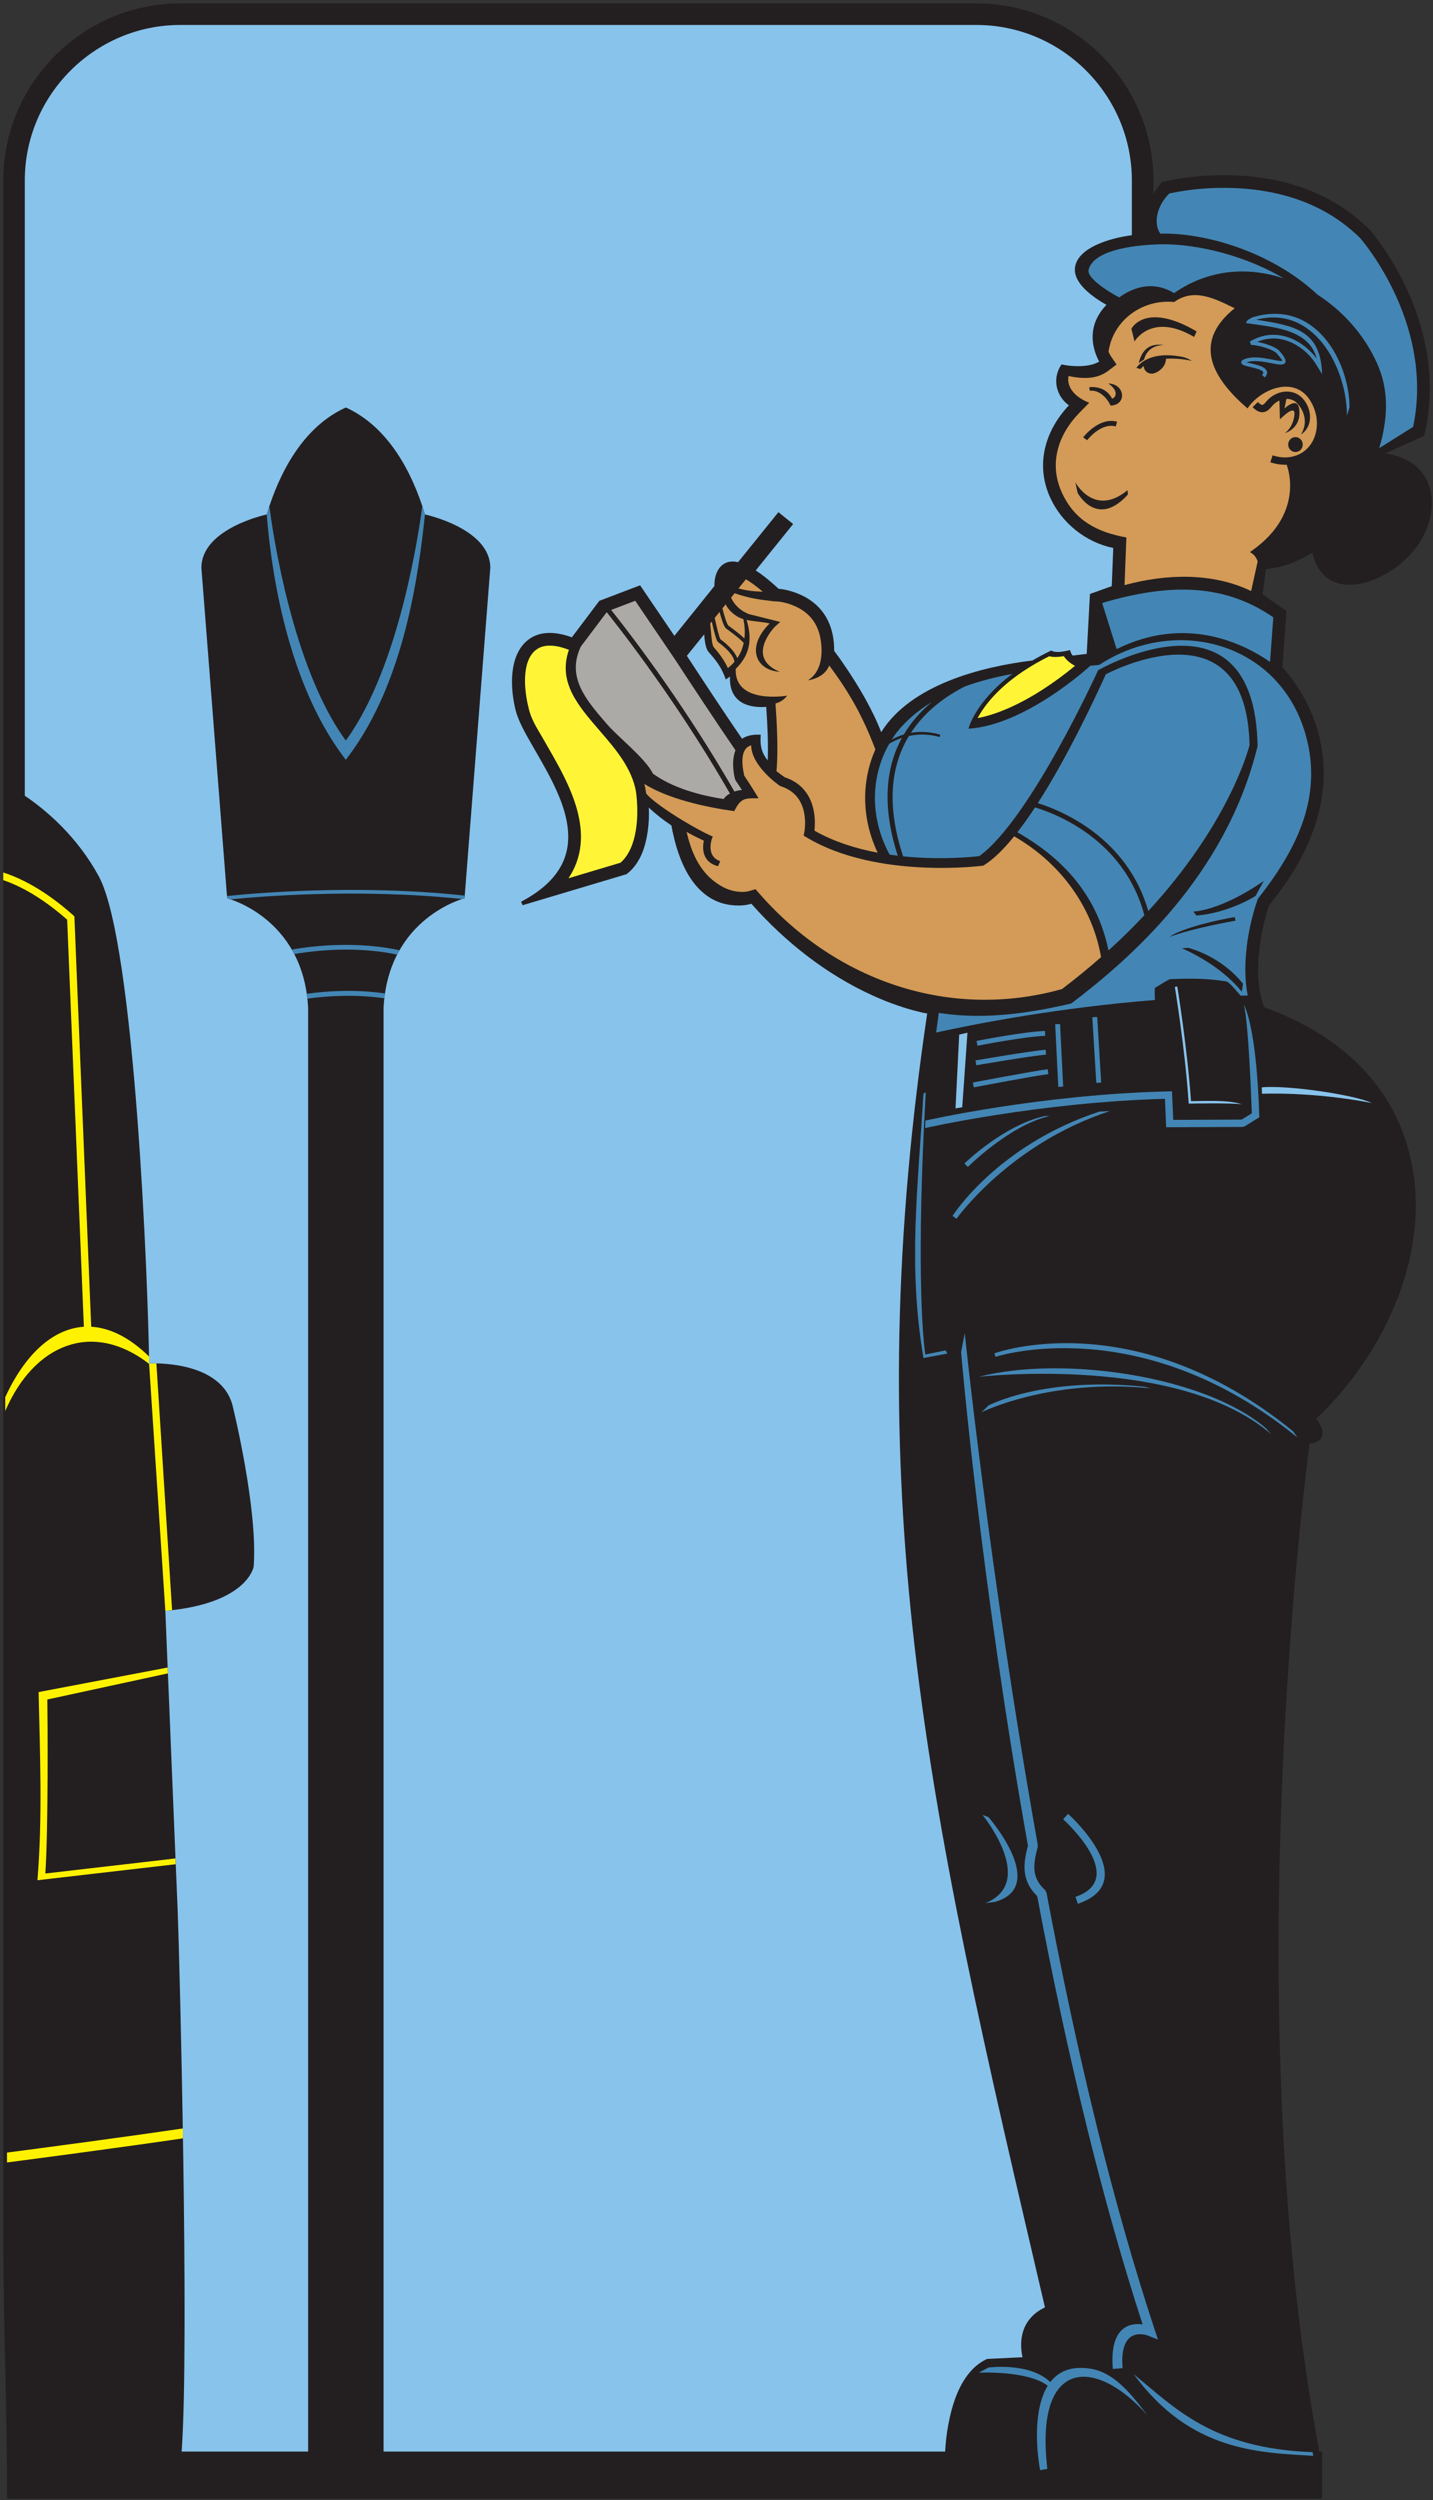 <?xml version="1.0" encoding="UTF-8" standalone="no"?>
<svg
   xmlns:dc="http://purl.org/dc/elements/1.1/"
   xmlns:cc="http://creativecommons.org/ns#"
   xmlns:rdf="http://www.w3.org/1999/02/22-rdf-syntax-ns#"
   xmlns:svg="http://www.w3.org/2000/svg"
   xmlns="http://www.w3.org/2000/svg"
   viewBox="0 0 453.333 790.667"
   height="790.667"
   width="453.333"
   xml:space="preserve"
   id="svg2"
   version="1.1"><rect x="0" y="0" width="453.333" height="790.667" fill="#333333" stroke="none"/><defs
     id="defs6" /><g
     transform="matrix(1.333,0,0,-1.333,0,790.667)"
     id="g10"><g
       transform="scale(0.1)"
       id="g12"><path
         id="path14"
         style="fill:#231f20;fill-opacity:1;fill-rule:evenodd;stroke:none"
         d="M 427.805,5923.39 H 2317.22 c 231.03,0 420.06,-189.02 420.06,-420.05 v -31.45 c 6.23,9.35 13.08,18.48 19.42,27.36 17.16,4.56 34.55,7.42 52.1,9.92 40.85,5.82 82.63,7.99 123.84,6.24 118.84,-5.03 232.19,-42.95 317.66,-128.53 10.41,-11.72 20.56,-25.7 29.5,-38.52 22.84,-32.77 42.9,-67.93 59.58,-104.22 49.89,-108.62 68.91,-226.97 40.98,-344.45 l -0.57,-2.41 -92.07,-41.34 c 42.67,-6.23 81.87,-25.99 100.34,-68.01 19.96,-45.36 8.04,-99.98 -17.23,-140.72 -12.91,-20.81 -30.14,-39.42 -49.09,-54.85 -69.71,-56.79 -182.25,-81.19 -207.34,28.19 -30.73,-20.26 -74.12,-37.14 -110.07,-39.02 l -7.79,-60.42 56.62,-39.2 -9.75,-134.25 c 11.62,-11.59 23.28,-27.21 32.29,-40.43 24.22,-35.52 42.63,-75.36 53.65,-116.93 39.75,-149.92 -22.43,-291.14 -117.25,-406.11 -17.72,-50.65 -28.83,-119.9 -25.8,-172.72 1.36,-23.62 5.47,-47.65 14.24,-69.72 164.61,-59.16 298.76,-170.02 343.76,-344.51 58.9,-228.3 -55.57,-475.73 -220.59,-631.59 19.34,-24.38 25.31,-55.44 -15.59,-58.94 -7.66,-55.92 -13.75,-112.48 -19.6,-168.57 -15.74,-150.76 -27.75,-302.06 -36.62,-453.38 -12.44,-212.12 -18.61,-424.8 -17.3,-637.29 1.49,-241.65 12.56,-483.978 37.81,-724.353 14.34,-136.551 33.34,-272.801 58.6,-407.789 h 6.9 V 3.527 H 16.883 C 16.883,211.676 7.746,424.449 7.746,636.582 V 5503.34 c 0,231.03 189.024,420.05 420.059,420.05" /><path
         id="path16"
         style="fill:#fff200;fill-opacity:1;fill-rule:evenodd;stroke:none"
         d="m 7.746,3843.42 v 18.12 C 46.266,3849.24 104.738,3821.71 173.758,3760.09 l 2.758,-2.46 0.144,-3.68 39.789,-970.12 c 44.055,-2.5 90.571,-24.85 137.242,-70.54 0.106,-5.93 0.196,-11.49 0.258,-16.51 0,0 6.528,0.39 17.211,0.2 l 37.231,-585.5 c -5.2,-0.6 -10.524,-1.15 -16.008,-1.64 l -38.516,585.97 C 219.902,2799.51 81.137,2743.3 12.504,2584.03 l -0.078,32.7 c 46.414,100.99 112.461,162.39 186.597,167.05 l -39.617,965.77 c -63.05,55.7 -115.953,81.71 -151.66,93.87 z M 433.848,881.883 434.23,858.41 C 290.895,837.309 96.535,811.652 16.715,801.219 l -0.059,23.406 c 81.785,10.691 274.145,36.133 417.192,57.258 z m -35.934,1093.527 0.57,-13.88 -286.175,-62 c 0.781,-41.77 2.488,-307.86 -4.711,-412.82 l 308.957,35.75 0.562,-13.71 -328.246,-37.97 c 12.094,146.52 6.07,299.28 2.762,446.38 l 306.281,58.25" /><path
         id="path18"
         style="fill:#88c3ec;fill-opacity:1;fill-rule:evenodd;stroke:none"
         d="M 427.805,5872.27 H 2317.21 c 202.92,0 368.95,-166.02 368.95,-368.93 v -129.86 c -55.79,-7.42 -124.95,-29.78 -134.29,-72.93 -8.62,-39.82 42.73,-74.44 74,-92.37 -24.47,-25.29 -36.89,-56.5 -31.58,-92.29 1.94,-13.12 7.24,-29.86 14.43,-42.19 -22.62,-13.78 -62.02,-12.47 -86.02,-7.43 l -3.42,0.71 -1.87,-2.94 c -20.37,-32.1 -10.64,-72.8 19.34,-94.2 -57.05,-60.63 -80.02,-141.01 -44.15,-219.46 27.51,-60.2 84.59,-105.63 149.4,-118.95 l -3.52,-90.55 -51.81,-18.55 -7.6,-142.14 -33.36,-4.06 c -6,7.5 -6,13.23 -6,13.23 -37.12,-9.83 -44.76,-1.09 -44.76,-1.09 -16.15,-7.77 -31,-15.71 -44.64,-23.72 -121.67,-14.77 -289.07,-57.8 -359.02,-170.07 -5.1,13.25 -10.83,26.27 -16.96,39.05 -17.92,37.4 -39.52,73.66 -62.52,108.17 -10.19,15.3 -20.91,30.89 -32.12,45.53 0.41,53.12 -18.96,98.97 -66.12,126.31 -17.93,10.4 -44.32,19.53 -65.67,21.03 -16.8,15.52 -35.1,31.05 -54.39,43.57 l 88.83,110.09 -34.99,28.13 -95.72,-118.61 c -38.53,8.89 -56.88,-21.89 -56.13,-56.56 l -95,-118.24 -81.38,119.94 -96.79,-36.87 -65.2,-86.58 c -34,12.55 -74.18,17.59 -104.44,-6.5 -46.09,-36.69 -41.81,-115.49 -28.99,-166.44 6.42,-25.49 22.76,-54 35.75,-76.83 17.6,-30.94 35.9,-61.39 51.71,-93.32 21.72,-43.87 41.51,-95.62 36.67,-145.42 -6.29,-64.74 -52.71,-107.05 -107.08,-136.52 l -3.99,-2.17 3.48,-8.38 246.51,73.62 0.73,0.55 c 16.9,12.83 28.63,30.5 36.63,49.96 12.39,30.19 17.59,72.49 15.66,107.57 16.12,-15.49 35.92,-30.56 53.65,-42.42 12.29,-68.29 41.02,-153.91 111.65,-181.56 22.4,-8.77 54.2,-11.61 78.08,-4.15 79.94,-90.38 177.03,-167.22 287.15,-217.38 31.39,-14.29 64.22,-26.63 97.55,-35.59 10.28,-2.76 21.76,-5.68 32.6,-7.46 -37.28,-251.44 -60.8,-504.4 -66,-758.6 -4.74,-231.35 5.95,-461.64 30.46,-691.7 27.63,-259.34 72.28,-516.17 124.53,-771.58 58.02,-283.66 124.76,-565.784 190.51,-847.745 -31.47,-14.953 -51.63,-40.199 -55.77,-75.57 -1.48,-12.664 -0.75,-29.18 2.55,-42.645 l -84.18,-4.105 -0.89,-0.422 c -37.96,-17.707 -60.77,-55.457 -74.68,-93.406 -13.32,-36.34 -21.96,-84.145 -23.9,-125.899 H 910.305 V 3540.5 c 10.918,214 192.155,259.85 192.155,259.85 l 61.15,783.92 c 0,93.89 -155.04,126.65 -155.04,126.65 -30.488,101.3 -87.25,207.93 -187.722,253.83 -100.614,-45.38 -157.457,-152.8 -187.864,-253.83 0,0 -155.031,-32.76 -155.031,-126.65 l 61.141,-783.92 c 0,0 181.242,-45.85 192.16,-259.85 V 115.328 H 431.102 c 18.414,251.152 -4.954,1174.062 -9.313,1279.862 l -29.406,714.65 c 195.648,17.47 209.625,104.82 209.625,104.82 10.48,136.26 -48.914,377.32 -48.914,377.32 -24.453,115.3 -199.145,104.8 -199.145,104.8 -2.328,183.86 -33.414,997.46 -119.547,1155.83 -52.304,96.16 -126.734,158.02 -175.539,191.05 v 1459.68 c 0,202.91 166.02,368.93 368.942,368.93 z M 1821.96,4127.59 c 0.81,19.74 0.58,39.68 0,59.34 -0.67,22.51 -1.91,45.04 -3.52,67.51 -51.58,-3.67 -88.58,17.03 -85.97,72.08 -3.27,-2.44 -6.63,-4.77 -9.97,-7.12 -9.84,28.1 -21.27,43.28 -40.91,65.39 -7.56,8.5 -9.34,28.93 -10.43,41.73 l -41.09,-50.93 c 43.15,-65.83 86.45,-131.82 130.95,-196.75 11.49,7.6 25.48,10.1 39.21,9.69 l 5.16,-0.15 -0.28,-5.15 c -1.29,-22.98 3.49,-39.78 16.85,-55.64" /><path
         id="path20"
         style="fill:#4386b5;fill-opacity:1;fill-rule:evenodd;stroke:none"
         d="m 728.988,3566.46 -0.019,0.19 -0.024,0.18 -0.023,0.18 c -0.227,1.81 -0.461,3.61 -0.715,5.39 l -0.023,0.18 -0.028,0.17 -0.023,0.18 -0.028,0.18 -0.023,0.18 -0.027,0.18 -0.028,0.17 -0.023,0.18 c 50.039,6.85 114.574,10.79 185.672,0.83 l -0.028,-0.18 -0.023,-0.17 -0.027,-0.18 -0.028,-0.18 -0.023,-0.17 -0.027,-0.18 -0.024,-0.18 -0.027,-0.18 -0.028,-0.18 v -0.01 c -0.308,-2.19 -0.601,-4.4 -0.875,-6.63 l -0.023,-0.18 -0.023,-0.18 -0.02,-0.19 -0.023,-0.18 -0.024,-0.18 -0.023,-0.18 -0.02,-0.18 -0.019,-0.19 -0.086,-0.72 -0.024,-0.19 -0.019,-0.18 -0.024,-0.18 -0.019,-0.18 -0.024,-0.19 -0.019,-0.18 c -69.848,9.79 -133.383,5.9 -182.692,-0.85 -0.156,1.4 -0.32,2.8 -0.496,4.18 z m -30.675,101.68 -0.086,0.16 -0.09,0.18 -0.09,0.16 -0.086,0.18 -0.094,0.16 -0.086,0.18 c -0.625,1.18 -1.254,2.36 -1.886,3.53 l -0.094,0.17 -0.09,0.16 -0.094,0.17 -0.09,0.17 c -0.55,0.99 -1.097,1.98 -1.652,2.96 l -0.094,0.17 -0.09,0.16 -0.093,0.17 -1.028,1.79 -0.093,0.16 c 83.418,14.22 175.468,15.78 255.648,-1.65 -0.871,-1.53 -1.73,-3.08 -2.582,-4.64 l -0.09,-0.16 -0.086,-0.16 -1.133,-2.12 -0.086,-0.17 -0.089,-0.16 -0.082,-0.17 -0.95,-1.81 -0.082,-0.17 -0.09,-0.17 -0.085,-0.16 -0.086,-0.17 -0.082,-0.16 -0.086,-0.17 h -0.004 c -76.465,16.34 -163.246,14.91 -244.199,1.41 z m -150.875,129.64 c -5.297,1.79 -8.344,2.57 -8.344,2.57 l -0.41,5.29 c 45.8,4.93 300.004,29.56 564.276,1.08 l -0.5,-6.37 c 0,0 -2.07,-0.53 -5.76,-1.72 -249.126,26.19 -488.055,5.39 -549.262,-0.85 z M 633,4710.97 c 1.887,6.26 3.875,12.55 5.969,18.85 l 0.031,0.1 0.07,0.21 0.102,0.3 c 9.027,-68.98 55.211,-378.06 177.398,-550.19 l 4.086,-5.51 4.09,5.51 c 122.496,172.56 168.602,482.77 177.464,550.71 l 0.11,-0.32 0.1,-0.31 0.1,-0.32 0.02,-0.04 0.09,-0.27 0.1,-0.31 0.11,-0.31 0.1,-0.32 0.1,-0.31 0.1,-0.31 0.11,-0.32 0.1,-0.31 0.1,-0.32 0.11,-0.31 0.1,-0.31 0.1,-0.31 0.11,-0.32 0.1,-0.31 0.4,-1.25 0.11,-0.32 0.09,-0.31 0.11,-0.31 0.1,-0.32 0.1,-0.31 0.1,-0.31 0.1,-0.32 0.1,-0.31 0.1,-0.31 0.1,-0.32 0.1,-0.31 0.09,-0.31 0.06,-0.18 0.05,-0.13 0.09,-0.32 0.1,-0.31 0.1,-0.31 0.1,-0.32 0.1,-0.31 0.49,-1.56 0.09,-0.31 0.2,-0.63 0.1,-0.31 0.07,-0.25 0.02,-0.06 0.1,-0.32 0.1,-0.31 0.09,-0.31 0.86,-2.81 0.09,-0.32 0.1,-0.31 0.09,-0.31 C 993.598,4571.36 960.461,4315.49 827.652,4138.29 l -6.996,-9.43 -6.992,9.43 C 671.98,4329.09 640.957,4611.42 633,4710.97" /><path
         id="path22"
         style="fill:#4386b5;fill-opacity:1;fill-rule:evenodd;stroke:none"
         d="m 3273.25,4868.3 80.46,50.57 c 22.15,106.31 3.77,212.89 -41.11,311.23 -15.85,34.74 -34.96,68.4 -56.72,99.79 -8.38,12.09 -17.81,25.18 -27.58,36.31 -80.06,79.84 -186.29,114.44 -297.35,119.07 -51.13,2.13 -105.27,-1.84 -155.73,-12.75 -26.64,-25.07 -40.27,-68.69 -21.42,-95.42 99.58,3.07 260.42,-39.34 373.53,-145.06 10.71,-6.9 21.09,-14.35 31.08,-22.31 49.89,-39.71 90.22,-91.93 113.78,-150.05 24.47,-60.34 20.69,-125.61 1.06,-191.38 z m -522.73,483.47 c -69.52,-1.98 -156.37,-16.13 -166.96,-60.38 -4.85,-20.22 50.03,-53.03 62.79,-60.11 l 9.75,-5.41 c 27.86,20.25 76.48,42.82 130.19,10.26 63.53,44.17 133.45,57.66 200.62,48.78 20.22,-2.66 40.18,-7.36 59.63,-13.86 -81.01,48.93 -199.43,83.46 -296.02,80.72" /><path
         id="path24"
         style="fill:#231f20;fill-opacity:1;fill-rule:evenodd;stroke:none"
         d="m 2994.31,4606.85 c 70.87,15.22 158.54,53.23 202.06,128.23 -3.69,-27.4 -22.4,-68.54 -55.76,-93.04 2.74,-19.9 10.71,-43.15 31.59,-54.95 38.9,-19.05 94.23,4.02 126.38,27.28 116.2,84.08 82.06,217.45 -41.26,233.26 27.52,68.89 24.57,141.69 -1.3,205.51 -22.43,55.32 -60.88,105.07 -108.46,142.95 -47.55,37.85 -104.15,63.81 -162.9,71.56 -52.6,6.95 -107.02,-0.72 -158.27,-27.55 51.72,10.7 85.65,-14.06 116.49,-35.7 25.72,16.94 81.12,18.51 127.24,-17.02 l 5.79,-9.34 c -114.66,95.09 -261.51,-49.1 -116.24,-203.25 25.96,33.82 55.4,57.64 100.6,55.27 23.01,-1.2 44.39,-11.57 60.56,-34.55 1.22,-1.73 2.54,-3.77 3.93,-6.06 14.1,-23.25 19.45,-47.97 17.74,-70.82 -3.61,-48.02 -35.36,-81.72 -77.01,-88.49 7.47,-22.45 33.13,-124.09 -79.92,-208.94 2.81,-3.23 6.14,-7.96 8.74,-14.35 z m -370.39,515.1 0.15,-1.09 c 11.6,41.5 46.78,95.07 150.49,101.95 -67.23,38.01 -158.95,-35.95 -150.64,-100.86" /><path
         id="path26"
         style="fill:#4386b5;fill-opacity:1;fill-rule:evenodd;stroke:none"
         d="m 2462.95,4026.07 c 51.3,-15.87 211.5,-78.7 262.21,-255.93 188,203.97 235.83,376.23 240.25,393.4 -6.6,325.12 -296.76,190.77 -340.92,168.4 -27.47,-60.45 -90.97,-196.12 -161.54,-305.87" /><path
         id="path28"
         style="fill:#4386b5;fill-opacity:1;fill-rule:evenodd;stroke:none"
         d="m 2414.49,3956.98 c 109.62,-62.53 189.51,-150.57 216.26,-280.38 31.06,28.18 59.34,56.11 85.09,83.52 -48.08,181.12 -213.38,242.1 -259.49,255.81 -13.8,-21 -27.81,-40.9 -41.86,-58.95" /><path
         id="path30"
         style="fill:#d39b57;fill-opacity:1;fill-rule:evenodd;stroke:none"
         d="m 1533.57,4048.84 c 22.58,-27.63 118.85,-85.64 158.09,-102.02 l -2.59,-6.25 c -3.69,-12.89 -8.56,-42.38 20.15,-52.12 l -5.08,-12.08 c -38.56,9.96 -37.32,43.31 -33.79,60.72 -15.51,7.06 -29.27,14.25 -40.83,20.78 12.31,-53.83 35.16,-104.7 88.49,-131.96 16.47,-8.42 41.33,-13.52 59.67,-8.49 l 15.3,4.54 10.63,-12.09 c 181.8,-206.94 452.71,-299.07 716.8,-224.83 33.25,25.27 64.1,50.61 92.72,75.8 -21.26,121.04 -97.58,223.93 -206.27,286.53 -24.91,-30.8 -49.76,-55.39 -73.36,-69.62 -0.72,-0.1 -252.01,-33.29 -419.25,67.05 l -6.97,4.18 1.51,7.92 c 0.05,0.25 17.57,86 -55.41,109.05 l -3.18,1.59 c -0.21,0.14 -66.99,45.84 -67.43,95.53 -12.27,-2.88 -28.95,-16.41 -16.4,-72.05 3.64,-5.37 13.38,-19.9 23.06,-35.74 l 10.82,-17.7 c -30.98,0 -41.96,1.99 -57.61,-30.51 -67.25,9.34 -156.66,28.91 -213.42,64.56 1.89,-7.39 3.36,-14.98 4.35,-22.79 z m 543.92,104.53 c -28.99,76.14 -59.01,131.38 -109.39,199.14 -7.74,-17.65 -23.14,-30.35 -51.3,-35.23 33.74,19.55 36.66,65.1 30.31,99.66 -5.27,28.72 -19.66,53.12 -47.27,69.66 -15,8.98 -37.63,16.89 -55.35,17.94 l -9.08,0.46 c -35.11,4.32 -56.68,6.83 -92,19.06 l -8.43,-10.45 c 6,-13.37 18.37,-29.48 42.28,-39.04 l 58.38,-14.59 16.03,-4.01 -12.34,-10.97 c -0.18,-0.16 -71.87,-72.98 11.22,-107.33 -57.58,3.72 -80.51,58.66 -24.05,114.7 -16.43,4.1 -36.64,4.38 -54.62,8.35 13.47,-44.59 8.99,-82.11 -25.81,-116.06 -3.66,-85.2 121.86,-63.64 122.16,-63.56 -7.4,-9.45 -16.1,-15.31 -27.84,-18.62 1.38,-18.41 3.13,-45.71 4,-74.93 0.87,-29.6 0.78,-60.78 -1.66,-85.71 5.99,-4.6 12.48,-9.29 19.43,-14.29 75.55,-25.05 73.55,-101.45 70.68,-126.71 46.36,-26.45 98.85,-42.63 150.05,-52.26 -37.52,78.76 -39.69,167.82 -5.4,244.79 z m -388.28,303.52 -3.94,-4.88 c 0.9,-6.51 1.53,-13.5 2.15,-20.4 v -0.02 c 1.44,-16.02 2.85,-31.49 6.62,-35.73 19.34,-21.76 29.1,-39.81 33.43,-49.3 5.99,4.74 11.14,9.72 15.55,14.84 -2.78,21.93 -38.96,46.76 -39.06,46.83 l -1.19,1.26 c -3.82,6.05 -9.34,28.36 -13.56,47.4 z m 32.88,40.75 -7.63,-9.46 c 4.08,-16.14 9.55,-35.04 14.12,-40.96 3.47,-2.45 24.39,-17.37 38.1,-30.49 1.97,17.52 0.1,34.26 -2.55,46 -6.02,1.82 -11.64,4.23 -16.64,7.55 -11.42,7.58 -19.93,16.66 -25.4,27.36 z m -14.43,-17.88 -11.45,-14.19 c 4.02,-18.81 9.78,-43.71 13.52,-50.73 4.97,-3.54 32.1,-23.57 40.01,-44.75 6.04,8.78 10.18,17.82 12.9,26.76 0.95,3.13 1.74,6.3 2.39,9.46 -12.42,13.43 -41.9,34.09 -42,34.16 l -0.8,0.74 c -4.91,5.77 -10.32,22.71 -14.57,38.55 z m 102.54,47.98 c -12.37,10.56 -26.34,21.41 -40.04,29.47 l -17.6,-21.81 c 18.98,-5.02 36.94,-7.21 57.64,-7.66" /><path
         id="path32"
         style="fill:#fff536;fill-opacity:1;fill-rule:evenodd;stroke:none"
         d="m 1350.15,4389.79 -0.4,0.16 c -23.63,9.2 -56.35,16.82 -78.26,-0.63 -34.88,-27.77 -26.88,-97.89 -17.42,-135.46 5.6,-27.59 20.27,-49.79 31.61,-69.27 17.91,-31.46 36.46,-62.38 52.53,-94.85 24.47,-49.43 45.11,-105.7 39.66,-161.73 -2.98,-30.65 -13.32,-57.16 -28.83,-80.15 l 123.45,36.87 c 40.99,35.56 44.05,113.75 36.97,168 -9.92,56.93 -49.27,102.43 -86.62,145.62 -51.37,59.4 -99.23,114.76 -72.69,191.44" /><path
         id="path34"
         style="fill:#acaaa6;fill-opacity:1;fill-rule:evenodd;stroke:none"
         d="m 1598.5,4372.25 -0.04,-0.05 -90.91,133.98 -57.1,-21.75 c 38.96,-49.09 93.99,-121.77 154.33,-210.56 44.66,-65.71 92.18,-140.16 138.16,-220.26 6.59,2.27 13.06,3.44 17.94,3.5 -8.22,12.85 -14.73,22.34 -14.75,22.37 l -1.96,4.23 c -5.71,24.39 -6.26,49.1 1.34,67.83 -41.78,60.49 -108.46,161.81 -147.01,220.71 z m -158.66,106.84 -61.33,-81.45 c -34.56,-72.55 11.83,-126.21 61.89,-184.1 26.78,-30.96 90.77,-80.54 109.24,-117.52 57.47,-41.74 137.88,-55.52 167.78,-60.13 3.46,5.33 8.83,9.67 14.84,13 -45.7,79.54 -92.82,153.37 -137.08,218.48 -60.83,89.5 -116.36,162.71 -155.34,211.72" /><path
         id="path36"
         style="fill:#4386b5;fill-opacity:1;fill-rule:evenodd;stroke:none"
         d="m 2608.59,4354 -20.92,-1.84 c -3.28,-3.03 -153.2,-140.86 -289.25,-149.5 0,0 14.72,62.84 103.76,129.93 -37.89,-6.95 -75.94,-16.43 -112.16,-29.63 -44.29,-22.42 -93.78,-57.29 -128.2,-110.03 19.29,3.29 42.81,3.29 69.72,-4.39 l -1.59,-5.6 c -27.64,7.89 -52.48,6.91 -72.83,2.52 -39.76,-65.62 -56.23,-157.6 -13.77,-285.54 89.74,-9.14 165.19,-1.35 180.74,0.49 121.65,88.28 281.67,440.29 282.13,441.31 l 0.28,-0.12 c 4.28,2.45 371.21,211.51 378.07,-180.01 -74.69,-307.73 -303.94,-505.91 -442.12,-610.74 -139.34,-33.06 -236.02,-34.71 -314.42,-22.38 -2.2,-15.56 -4.32,-31.06 -6.4,-46.53 98.99,21.7 291.34,58.85 519.19,77.16 -0.05,7.1 -0.72,19.95 -0.25,28.42 13.33,8.03 25.49,15.99 35.82,21 56.19,2.27 90.65,1.37 132.17,-5.12 8.12,0.22 26.82,-24.33 35.71,-34.01 5.6,0.11 11.23,0.2 16.87,0.28 -14.23,71.79 0.03,161.53 24,229.35 87.9,111.66 153.35,234.73 115.65,381.19 -57.97,225.17 -307.44,294.51 -492.2,173.79 z m -397.17,-88.14 c -31.61,-19.16 -59.99,-42.75 -83.24,-71.91 -4.19,-5.58 -8.12,-11.28 -11.8,-17.09 6.92,3.94 16.56,8.55 28.63,12.15 18.27,30.87 41.53,56.18 66.41,76.85 z m -100.9,-98.73 c -46.11,-80.38 -45.07,-179.37 0.89,-263.29 6.45,-0.93 12.84,-1.77 19.18,-2.52 -39.68,122.89 -26.36,213.37 9.76,279.52 -12.81,-4.32 -22.97,-9.59 -29.83,-13.71 z m 709.5,-484.36 c 0.23,-0.09 76.27,-17.94 129.88,-85.11 l -2.86,-18.93 c -54.91,67.99 -142.27,102.95 -142.49,103.04 z m 159.73,123.18 c -0.2,-0.13 -61.51,-39.93 -140.29,-46.58 l -7.51,9.41 c 76.24,6.45 167.1,72.75 167.31,72.86 z m -47.78,-58.75 c -0.29,-0.05 -101.07,-17.4 -156.38,-38.54 27.48,20.89 117.96,41.25 154.95,47.13 l 1.43,-8.59" /><path
         id="path38"
         style="fill:#4386b5;fill-opacity:1;fill-rule:evenodd;stroke:none"
         d="m 2621.37,4502.69 -5.63,-2.01 34.3,-109.08 c 163.01,80.59 298.98,14.54 364.08,-30.47 l 7.69,105.77 c -124.45,86.14 -259.97,76 -400.44,35.79" /><path
         id="path40"
         style="fill:#d39b57;fill-opacity:1;fill-rule:evenodd;stroke:none"
         d="m 2535.85,5039.31 c -5.27,-28.94 18.94,-51.78 49.19,-63.35 l -22.52,-22.88 c -51.3,-52.12 -73.96,-121.26 -42.47,-190.15 30.76,-67.29 84.52,-94.03 153.13,-106.55 l -4.4,-113.09 c 98.04,26.8 208.14,30.46 300.45,-14.04 l 15.49,70.11 c -3.88,12.48 -11.43,17.65 -11.45,17.67 l -6.8,4.7 6.7,4.81 c 119.13,85.38 85.34,189.25 80.43,202.42 -12.4,-0.47 -25.48,1.37 -38.8,5.81 l 5.47,16.51 c 53.31,-17.77 100.7,13.6 104.83,68.65 1.45,19.48 -3.13,40.6 -15.21,60.52 -0.95,1.56 -2.06,3.25 -3.32,5.03 -37.66,53.53 -114.18,23.72 -145.92,-22.85 -96.65,83.04 -122.51,163.2 -30.51,237.57 -45.74,22.13 -96.11,49.04 -143.36,14.82 -75.76,7.49 -145.11,-43.28 -156.02,-117.92 1.66,-3.92 3.55,-7.59 5.61,-10.71 l 13.47,-19.69 -19.08,-14.47 c -27.21,-20.65 -59.53,-20.11 -94.91,-12.92 z m 149.19,112.21 c 0.13,0.23 33.19,65.21 154.81,-6.32 l -5.92,-13.1 c -101.09,59.47 -141.33,-10.52 -141.43,-10.69 z m 29.42,-88.31 c 0.01,-11.85 11.97,-21.92 26.15,-16.85 11.28,4.23 25.85,15.36 26.59,33.92 16.38,1.27 36.65,0.26 61.48,-4.88 -12.24,6.72 -16.83,9.06 -34.42,11.34 -74.69,10.95 -97.18,-28.01 -97.24,-28.12 l 9.55,-2.6 c 0.02,0.03 2.39,3.17 7.89,7.19 z m -12,7.12 c 7.41,29.64 24.05,47.89 59.31,42.51 -40.89,-0.5 -46.31,-33.84 -46.34,-33.93 z M 2585,5012.88 c 0.11,0.01 37.23,6.01 54.2,-26.97 6.31,0.26 19.53,16.36 -9.02,35.86 39.9,-1.17 45.11,-50.72 5.55,-52.63 -8.79,19.23 -28.19,38.28 -49.36,35.14 z m -14.32,-118.87 c 0.11,0.14 37.29,48.95 80.39,36.99 l -3.1,-11.2 c -35.5,9.86 -68.01,-32.76 -68.1,-32.89 z m -18.7,-106.66 c 0.13,-0.24 44.74,-83.79 123.98,-18.84 l 0.82,-10.27 c -73.6,-81.36 -119.13,3.58 -119.27,3.85 z m 522.47,107.13 c 9.55,0 17.29,-7.92 17.29,-17.69 0,-9.77 -7.74,-17.69 -17.29,-17.69 -9.55,0 -17.29,7.92 -17.29,17.69 0,9.77 7.74,17.69 17.29,17.69 z m -21.57,90.61 -4.4,-22.49 c 13.87,11.85 37.43,26.33 35.28,-14.57 h -0.01 c -1,-21.33 -14.66,-37.48 -34.45,-44.24 21.87,16.9 22.86,44.66 22.86,44.74 v 0.09 c 1.33,25.42 -33.34,-11.41 -34.69,-12.04 l -1.05,44.67 c -4.54,-2.01 -8.81,-4.76 -12.62,-8.12 -1.88,-1.67 -3.65,-3.5 -5.25,-5.45 -4.84,-5.89 -10.07,-11.63 -17.81,-13.57 -8.09,-2.04 -17.19,0.36 -28.01,11.43 l 12.48,12.15 c 5.56,-5.69 9,-7.24 11.29,-6.66 2.64,0.66 5.66,4.12 8.61,7.71 2.19,2.67 4.6,5.15 7.16,7.42 10.13,8.98 22.95,14.75 35.96,16.07 13.37,1.37 26.96,-1.94 38.22,-11.19 2.12,-1.75 4.15,-3.7 6.07,-5.87 20.53,-23.19 25.28,-64.66 -5.19,-84.61 15.4,24.32 10.9,51.91 -7.84,73.07 -1.3,1.48 -2.68,2.8 -4.1,3.97 -6.58,5.41 -14.5,7.7 -22.51,7.49" /><path
         id="path42"
         style="fill:#4386b5;fill-opacity:1;fill-rule:nonzero;stroke:none"
         d="m 2289.55,2768.95 c 0.13,-1.54 59.51,-576.1 173.36,-1214.55 l -0.23,-4.91 c -4.76,-18.43 -9.13,-36.73 -7.73,-53.98 1.33,-16.26 8.02,-32.29 25.07,-47.91 l 3.59,-6.41 c 34.48,-183.49 74.58,-373.48 120.84,-560.303 40.4,-163.188 85.56,-324.078 135.83,-476.258 l 7.83,-23.707 -23.21,9.281 c -0.19,0.078 -69.43,28.438 -60.7,-76.988 l -23.2,-1.91 c -8.34,100.746 40.77,109.496 70.68,105.804 -47.76,146.579 -90.93,301.235 -129.8,458.223 -46.05,185.958 -86.01,375.098 -120.42,557.908 -19.99,19.45 -28.02,39.71 -29.71,60.45 -1.62,19.86 2.77,39.47 7.8,59.1 -113.71,638.38 -158.51,1169.04 -158.64,1170.59 l 8.64,45.57" /><path
         id="path44"
         style="fill:#4386b5;fill-opacity:1;fill-rule:nonzero;stroke:none"
         d="m 2248.4,2720.19 -56.75,-10.45 c -37.51,219.94 -12.67,406.06 -0.21,626.72 l 5.65,3.9 c -22.58,-399.92 -7.67,-580.63 -1.06,-622.29 l 48.17,9.77 4.2,-7.65" /><path
         id="path46"
         style="fill:#4386b5;fill-opacity:1;fill-rule:nonzero;stroke:none"
         d="m 2288.84,3171.24 c 0.29,0.29 92.41,90.24 190.14,112.45 l 11.72,0.03 c -94.42,-21.46 -193.44,-120.47 -193.72,-120.76 z m 57.07,-574.23 c 0.43,0.22 129.1,69.15 369.69,44.57 l 14.84,-3.87 c -238.05,24.33 -400.68,-56.53 -401.1,-56.75 z m 658.52,-54.13 12.5,-14.02 c -220.78,190.48 -692.96,136.33 -694.32,136.18 199.75,51.75 538.08,1.86 681.82,-122.16 z m -644.46,177.95 c 1,0.32 331.49,122.13 708.92,-185.08 l 10.23,-14.61 c -373.73,304.19 -715.53,191.68 -716.52,191.36 z m -99.43,325.92 c 0.37,0.52 106.78,168.38 348.79,247.58 l 24.56,1.17 c -238.37,-78.01 -363.57,-255.02 -363.94,-255.53 l -9.41,6.78" /><path
         id="path48"
         style="fill:#231f20;fill-opacity:1;fill-rule:nonzero;stroke:none"
         d="m 2249.59,3251.57 c -11.27,-174.19 -25.72,-340.8 -3.96,-514.89 l -6.85,-0.32 c -21.83,174.65 -8.11,338.27 3.2,513.03 l 7.61,2.18" /><path
         id="path50"
         style="fill:#fff536;fill-opacity:1;fill-rule:evenodd;stroke:none"
         d="m 2320.01,4227.83 c 24.24,4.56 48.1,12.72 70.4,22.32 56.89,24.51 112.93,62.05 160.8,101.66 -10.33,5.55 -20.15,13.05 -26.57,23.01 -11.07,-1.98 -24.07,-3.07 -34.39,-0.21 -55.2,-27.38 -110.29,-64.79 -148.34,-113.58 -6.61,-8.48 -15.14,-20.81 -21.9,-33.2" /><path
         id="path52"
         style="fill:#4386b5;fill-opacity:1;fill-rule:nonzero;stroke:none"
         d="m 2346.01,1620.45 c 0.38,-0.57 143.96,-165.16 14.77,-201.16 l -22.04,-2.8 c 123.37,49.88 -6.72,208.84 -7.07,209.35 z m 188.81,7.82 c 0.5,-0.46 179.24,-160.57 23.16,-213.41 l -5.59,16.52 c 127.78,43.25 -28.8,183.6 -29.24,184 l 11.67,12.89" /><path
         id="path54"
         style="fill:#4386b5;fill-opacity:1;fill-rule:nonzero;stroke:none"
         d="m 2196.2,3272.93 c 0.8,0.18 271.58,62.05 576.68,69.35 l 8.54,0.2 0.37,-8.56 2.55,-59.29 162.39,0.67 24.15,14.96 c -1.26,29.74 -6.84,200.53 -18.54,257.75 26.7,-58.84 34.04,-194.91 36.16,-262.16 l 0.18,-5.04 -4.32,-2.68 -30.56,-18.92 -4.54,-1.3 -173.23,-0.72 -8.37,-0.04 -0.37,8.4 -2.54,59.1 c -299.95,-8.2 -568.38,-69.27 -569.17,-69.44 l 0.62,17.72" /><path
         id="path56"
         style="fill:#88c3ec;fill-opacity:1;fill-rule:nonzero;stroke:none"
         d="m 2994.44,3351.73 c 55,6.11 216.84,-16.36 261.21,-37.01 -144.82,27.57 -260.37,21.84 -260.67,21.82 l -0.54,15.19" /><path
         id="path58"
         style="fill:#88c3ec;fill-opacity:1;fill-rule:nonzero;stroke:none"
         d="m 2296,3481.44 -12.38,-176.87 -15.95,-2.6 8.74,175.05 19.59,4.42" /><path
         id="path60"
         style="fill:#4386b5;fill-opacity:1;fill-rule:nonzero;stroke:none"
         d="m 2515.84,3502.07 7.28,-148.49 -11.6,-0.54 -7.28,148.48 z m 88.07,16.81 9.47,-155.77 -11.6,-0.68 -9.47,155.77 11.6,0.68" /><path
         id="path62"
         style="fill:#88c3ec;fill-opacity:1;fill-rule:nonzero;stroke:none"
         d="m 2793.93,3591.07 c 0.07,-0.41 23.71,-143.71 32.61,-271.95 34.89,0.18 90.02,3.31 120.92,-7.6 -22.33,3.6 -123.33,1.78 -123.6,1.78 l -2.75,-0.03 -0.19,2.74 c -8.73,128.75 -32.65,273.72 -32.72,274.13 l 5.73,0.93" /><path
         id="path64"
         style="fill:#4386b5;fill-opacity:1;fill-rule:nonzero;stroke:none"
         d="m 2995.16,5041.96 c 3.56,3.81 3.51,6.45 1.5,8.33 -5.19,4.85 -18.75,8.01 -29.88,10.6 -10.33,2.41 -18.91,4.41 -20.62,8.82 -1.47,3.82 0.64,7.12 7.8,9.88 19.8,7.64 45.97,2.54 65.79,-1.32 h 0.02 c 12.03,-2.35 21.44,-4.19 23.08,-2.76 0.87,0.75 -2.54,5.63 -12.87,17.54 -3.87,4.46 -13.68,9.08 -24.73,12.79 -13.14,4.41 -27.79,7.4 -36.61,7.4 l -2.22,8.12 c 4.63,2.73 9.24,5.07 13.82,7.03 33.11,14.23 65.09,9.75 91.74,-3.31 22.07,-10.83 40.49,-27.59 52.8,-44.44 -17.95,71.14 -106.14,74.85 -166.83,84.24 -2.02,5.41 7.72,9.88 13.48,13.41 151.54,46.94 231.29,-106.89 231.29,-213.54 l -6.11,-19.21 c 0,112.01 -77.7,263.45 -215.27,227.39 88.97,-13.74 153.62,-24.13 156.23,-129.54 -1.38,3.23 -11.8,19.62 -13.74,22.92 -11.01,18.67 -30.87,38.8 -55.67,50.96 -24.57,12.04 -54.03,16.19 -84.47,3.11 l -0.02,-0.01 c 7.71,-1.38 16.31,-3.57 24.35,-6.27 12.35,-4.15 23.57,-9.62 28.55,-15.35 14.47,-16.69 17.14,-25.35 11.98,-29.82 -4.86,-4.22 -16.1,-2.03 -30.46,0.77 v 0 c -18.39,3.59 -42.55,8.29 -59.91,2.17 2.66,-0.64 6.43,-1.51 10.58,-2.48 12.12,-2.82 26.9,-6.26 33.83,-12.75 5.82,-5.45 6.84,-12.15 -1.08,-20.61 z m -40.87,30.89 c 0,-0.01 0.15,-0.06 0.44,-0.14 -0.44,0.46 -0.67,0.73 -0.44,0.14" /><path
         id="path66"
         style="fill:#4386b5;fill-opacity:1;fill-rule:nonzero;stroke:none"
         d="m 2308.86,3363.27 c 0.41,0.08 146.96,28 177.71,31.51 l 1.32,-11.55 c -30.39,-3.48 -176.48,-31.31 -176.89,-31.38 z m 8.69,98.69 c 0.32,0.07 111.27,21.91 162.52,23.68 l 0.36,-11.6 c -50.06,-1.72 -160.34,-23.43 -160.65,-23.49 z m -2.48,-46.27 c 0.36,0.06 126.7,21.85 166.42,25.38 l 1.01,-11.56 c -38.88,-3.45 -165.12,-25.22 -165.48,-25.28 l -1.95,11.46" /><path
         id="path68"
         style="fill:#4386b5;fill-opacity:1;fill-rule:nonzero;stroke:none"
         d="m 3116.59,105.227 c -130.79,7.734 -292,10.804 -426.28,193.949 97.42,-79.602 186.61,-176.672 424.68,-185.278 z m -393.5,95.961 C 2599.05,341.434 2454.83,336.52 2485.58,74.305 l -17.12,-3.141 c -6.86,36.754 -13.26,105.121 1.11,159.367 3.96,14.957 9.49,28.879 16.97,40.899 -47.74,36.777 -163.15,31.07 -163.39,31.047 l 22.58,12.168 c 0.27,0.023 97.75,13.128 146.84,-34.52 10.66,13.809 24.57,24.273 42.54,29.668 15.14,4.555 32.25,4.797 49.27,2.648 59.48,-7.515 100.72,-61.277 138.71,-111.253" /></g></g></svg>